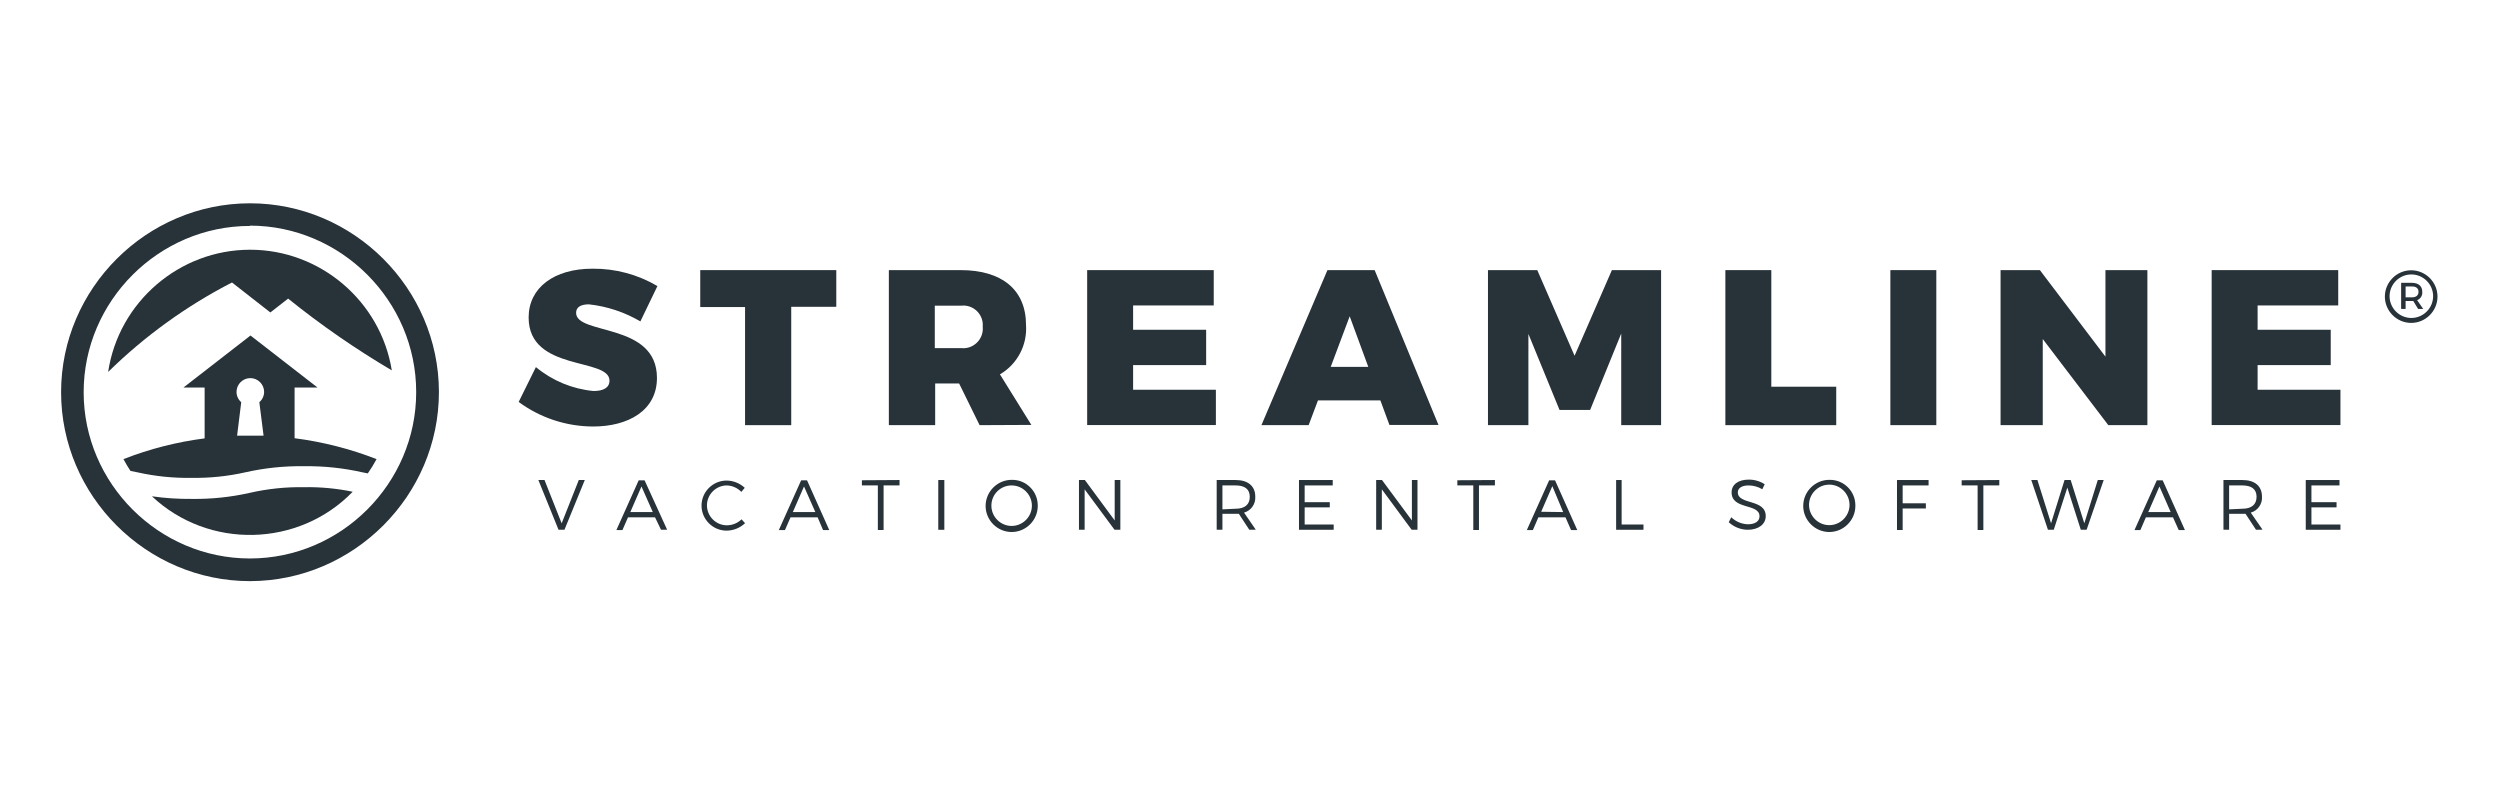 <?xml version="1.0" encoding="UTF-8" standalone="no"?>
<!DOCTYPE svg PUBLIC "-//W3C//DTD SVG 1.1//EN" "http://www.w3.org/Graphics/SVG/1.1/DTD/svg11.dtd">
<svg width="128px" height="41px" version="1.1" xmlns="http://www.w3.org/2000/svg" xmlns:xlink="http://www.w3.org/1999/xlink" xml:space="preserve" xmlns:serif="http://www.serif.com/" style="fill-rule:evenodd;clip-rule:evenodd;stroke-linejoin:round;stroke-miterlimit:2;">
    <rect id="Artboard1" x="0" y="0" width="127.928" height="40.163" style="fill:none;"/>
    <g>
        <path d="M13.842,15.998l0.91,-0.71c1.678,1.352 3.452,2.58 5.308,3.675c-0.573,-3.545 -3.664,-6.177 -7.255,-6.177c-3.622,-0 -6.731,2.677 -7.268,6.258c1.871,-1.837 4.009,-3.381 6.341,-4.581l1.964,1.535Z" style="fill:#273239;fill-rule:nonzero;"/>
        <path d="M15.561,24.944c-0.933,-0.015 -1.864,0.082 -2.773,0.29c-0.98,0.221 -1.984,0.325 -2.988,0.31c-0.677,0.007 -1.352,-0.038 -2.022,-0.134c2.896,2.727 7.512,2.623 10.281,-0.233c-0.821,-0.17 -1.659,-0.248 -2.498,-0.233Z" style="fill:#273239;fill-rule:nonzero;"/>
        <path d="M15.083,22.437l-0,-2.597l1.172,0l-3.43,-2.662l-3.43,2.662l1.082,0l0,2.605c-1.423,0.183 -2.819,0.539 -4.156,1.062c0.109,0.207 0.229,0.409 0.359,0.604l0.347,0.07c0.91,0.205 1.84,0.301 2.773,0.285c0.93,0.016 1.86,-0.08 2.768,-0.285c0.982,-0.221 1.986,-0.326 2.993,-0.311c1.005,-0.014 2.008,0.09 2.988,0.311l0.282,0.057c0.164,-0.234 0.314,-0.479 0.449,-0.731c-1.35,-0.526 -2.76,-0.885 -4.197,-1.07Zm-2.973,-2.372c0,-0.388 0.319,-0.706 0.707,-0.706c0.387,-0 0.706,0.318 0.706,0.706c-0.001,0.203 -0.09,0.395 -0.245,0.527l0.217,1.715l-1.356,-0l0.212,-1.715c-0.153,-0.132 -0.241,-0.325 -0.241,-0.527Z" style="fill:#273239;fill-rule:nonzero;"/>
        <path d="M12.8,29.754c-5.306,-0 -9.672,-4.366 -9.672,-9.673c-0,-5.306 4.366,-9.672 9.672,-9.672c5.301,-0 9.664,4.356 9.673,9.656c0.002,5.31 -4.363,9.682 -9.673,9.689Zm0,-18.186c-0.001,0 -0.002,0 -0.004,0c-4.67,0 -8.513,3.843 -8.513,8.513c0,4.67 3.843,8.513 8.513,8.513c4.67,0 8.513,-3.843 8.513,-8.513c0,-0.005 0,-0.011 0,-0.016c-0.004,-4.667 -3.842,-8.506 -8.509,-8.513l0,0.016Z" style="fill:#273239;fill-rule:nonzero;"/>
        <path d="M30.153,15.582c-0.408,-0 -0.657,0.139 -0.657,0.433c-0,1.163 4.14,0.473 4.14,3.335c-0,1.683 -1.49,2.487 -3.267,2.487c-1.372,-0.003 -2.708,-0.443 -3.813,-1.258l0.882,-1.784c0.838,0.696 1.867,1.123 2.952,1.225c0.498,0 0.816,-0.167 0.816,-0.531c0,-1.2 -4.14,-0.441 -4.14,-3.233c0,-1.527 1.303,-2.499 3.267,-2.499c1.169,-0.012 2.32,0.296 3.327,0.89l-0.873,1.809c-0.807,-0.474 -1.704,-0.772 -2.634,-0.874Z" style="fill:#273239;fill-rule:nonzero;"/>
        <path d="M42.818,13.83l0,1.878l-2.307,0l0,6.06l-2.364,-0l0,-6.047l-2.294,-0l-0,-1.891l6.965,0Z" style="fill:#273239;fill-rule:nonzero;"/>
        <path d="M50.155,21.768l-1.049,-2.136l-1.225,0l0,2.136l-2.372,-0l0,-7.938l3.675,0c2.127,0 3.348,1.017 3.348,2.813c0.071,1.026 -0.448,2.006 -1.335,2.524l1.608,2.588l-2.65,0.013Zm-2.294,-3.945l1.343,0c0.039,0.005 0.077,0.007 0.116,0.007c0.549,0 1,-0.451 1,-1c0,-0.035 -0.002,-0.07 -0.005,-0.105c0.002,-0.03 0.004,-0.059 0.004,-0.089c-0,-0.544 -0.448,-0.992 -0.992,-0.992c-0.041,-0 -0.082,0.002 -0.123,0.007l-1.343,0l-0,2.172Z" style="fill:#273239;fill-rule:nonzero;"/>
        <path d="M62.143,13.83l-0,1.809l-4.128,0l0,1.245l3.74,0l0,1.809l-3.74,0l0,1.262l4.238,-0l0,1.808l-6.59,0l0,-7.933l6.48,0Z" style="fill:#273239;fill-rule:nonzero;"/>
        <path d="M70.676,20.502l-3.197,-0l-0.477,1.266l-2.417,-0l3.38,-7.938l2.417,0l3.267,7.925l-2.511,0l-0.462,-1.253Zm-0.62,-1.719l-0.952,-2.589l-0.971,2.589l1.923,-0Z" style="fill:#273239;fill-rule:nonzero;"/>
        <path d="M78.708,13.83l1.91,4.385l1.911,-4.385l2.519,0l0,7.938l-2.041,-0l-0,-4.692l-1.592,3.912l-1.568,-0l-1.593,-3.891l0,4.671l-2.07,-0l0,-7.938l2.524,0Z" style="fill:#273239;fill-rule:nonzero;"/>
        <path d="M90.691,13.83l-0,5.97l3.324,-0l-0,1.968l-5.676,-0l0,-7.938l2.352,0Z" style="fill:#273239;fill-rule:nonzero;"/>
        <rect x="96.787" y="13.83" width="2.352" height="7.937" style="fill:#273239;fill-rule:nonzero;"/>
        <path d="M104.442,13.83l3.357,4.43l-0,-4.43l2.147,0l0,7.938l-2,-0l-3.357,-4.41l0,4.41l-2.16,-0l0,-7.938l2.013,0Z" style="fill:#273239;fill-rule:nonzero;"/>
        <path d="M119.717,13.83l-0,1.809l-4.128,0l-0,1.245l3.744,0l-0,1.809l-3.744,0l-0,1.262l4.242,-0l0,1.808l-6.594,0l0,-7.933l6.48,0Z" style="fill:#273239;fill-rule:nonzero;"/>
        <path d="M27.879,24.577l0.878,2.217l0.877,-2.217l0.307,-0l-1.041,2.547l-0.303,0l-1.033,-2.547l0.315,-0Z" style="fill:#273239;fill-rule:nonzero;"/>
        <path d="M33.538,26.487l-1.384,0l-0.286,0.654l-0.31,-0l1.143,-2.548l0.302,-0l1.155,2.531l-0.314,0l-0.306,-0.637Zm-0.115,-0.269l-0.579,-1.311l-0.572,1.311l1.151,-0Z" style="fill:#273239;fill-rule:nonzero;"/>
        <path d="M37.217,24.854c-0.56,0 -1.021,0.461 -1.021,1.021c-0,0.56 0.461,1.021 1.021,1.021c0.28,-0.002 0.549,-0.112 0.751,-0.306l0.179,0.196c-0.255,0.243 -0.594,0.38 -0.947,0.383c-0.703,0 -1.282,-0.578 -1.282,-1.282c0,-0.703 0.579,-1.282 1.282,-1.282c0.346,0.003 0.679,0.135 0.931,0.372l-0.175,0.208c-0.194,-0.202 -0.46,-0.321 -0.739,-0.331Z" style="fill:#273239;fill-rule:nonzero;"/>
        <path d="M41.863,26.487l-1.388,0l-0.286,0.654l-0.314,-0l1.143,-2.548l0.302,-0l1.139,2.548l-0.318,-0l-0.278,-0.654Zm-0.118,-0.269l-0.58,-1.311l-0.572,1.311l1.152,-0Z" style="fill:#273239;fill-rule:nonzero;"/>
        <path d="M46.056,24.577l0,0.277l-0.816,0l-0,2.283l-0.294,-0l-0,-2.283l-0.817,0l-0,-0.265l1.927,-0.012Z" style="fill:#273239;fill-rule:nonzero;"/>
        <rect x="48.04" y="24.577" width="0.31" height="2.548" style="fill:#273239;fill-rule:nonzero;"/>
        <path d="M53.132,25.851c0.001,0.017 0.001,0.035 0.001,0.053c-0,0.732 -0.603,1.335 -1.335,1.335c-0.733,-0 -1.335,-0.603 -1.335,-1.335c-0,-0.732 0.602,-1.335 1.334,-1.336c0.011,0 0.022,0 0.033,0c0.707,0 1.291,0.576 1.302,1.283Zm-2.372,-0c-0.001,0.013 -0.001,0.027 -0.001,0.04c-0,0.569 0.468,1.037 1.037,1.037c0.569,0 1.037,-0.468 1.037,-1.037c0,-0.568 -0.468,-1.036 -1.036,-1.037c-0.556,-0.004 -1.02,0.441 -1.037,0.997Z" style="fill:#273239;fill-rule:nonzero;"/>
        <path d="M55.545,24.577l1.527,2.07l-0,-2.07l0.29,-0l-0,2.547l-0.298,0l-1.531,-2.07l-0,2.07l-0.29,0l-0,-2.547l0.302,-0Z" style="fill:#273239;fill-rule:nonzero;"/>
        <path d="M63.964,27.124l-0.535,-0.816l-0.841,-0l0,0.816l-0.294,0l0,-2.547l0.968,-0c0.637,-0 1.008,0.31 1.008,0.853c0.026,0.373 -0.216,0.715 -0.575,0.817l0.6,0.873l-0.331,0.004Zm-0.702,-1.077c0.465,-0 0.726,-0.209 0.726,-0.609c0,-0.4 -0.261,-0.584 -0.726,-0.584l-0.674,0l0,1.225l0.674,-0.032Z" style="fill:#273239;fill-rule:nonzero;"/>
        <path d="M68.235,24.577l-0,0.277l-1.437,0l-0,0.858l1.286,-0l-0,0.265l-1.286,0l-0,0.878l1.486,-0l-0,0.269l-1.776,0l-0,-2.547l1.727,-0Z" style="fill:#273239;fill-rule:nonzero;"/>
        <path d="M70.758,24.577l1.531,2.07l0,-2.07l0.286,-0l-0,2.547l-0.298,0l-1.527,-2.07l-0,2.07l-0.29,0l-0,-2.547l0.298,-0Z" style="fill:#273239;fill-rule:nonzero;"/>
        <path d="M76.539,24.577l0,0.277l-0.816,0l-0,2.283l-0.29,-0l-0,-2.283l-0.817,0l0,-0.265l1.923,-0.012Z" style="fill:#273239;fill-rule:nonzero;"/>
        <path d="M80.153,26.487l-1.388,0l-0.282,0.654l-0.31,-0l1.143,-2.548l0.302,-0l1.139,2.548l-0.318,-0l-0.286,-0.654Zm-0.119,-0.269l-0.555,-1.327l-0.571,1.311l1.126,0.016Z" style="fill:#273239;fill-rule:nonzero;"/>
        <path d="M83.027,24.577l0,2.278l1.119,-0l0,0.269l-1.4,0l-0,-2.547l0.281,-0Z" style="fill:#273239;fill-rule:nonzero;"/>
        <path d="M89.519,24.854c-0.326,0 -0.543,0.135 -0.543,0.351c0,0.662 1.433,0.319 1.429,1.225c0,0.409 -0.371,0.694 -0.918,0.694c-0.363,-0.003 -0.711,-0.141 -0.976,-0.387l0.13,-0.254c0.228,0.222 0.532,0.351 0.85,0.36c0.367,-0 0.596,-0.151 0.596,-0.409c-0,-0.677 -1.429,-0.318 -1.429,-1.224c-0,-0.409 0.351,-0.654 0.878,-0.654c0.289,-0.002 0.573,0.08 0.816,0.237l-0.122,0.257c-0.215,-0.129 -0.461,-0.197 -0.711,-0.196Z" style="fill:#273239;fill-rule:nonzero;"/>
        <path d="M94.994,25.851c0.001,0.017 0.001,0.035 0.001,0.053c0,0.732 -0.602,1.335 -1.335,1.335c-0.732,-0 -1.335,-0.603 -1.335,-1.335c0,-0.733 0.603,-1.336 1.335,-1.336c0.001,0 0.002,0 0.003,0c0.011,0 0.022,0 0.033,0c0.706,0 1.29,0.576 1.298,1.283Zm-2.372,-0c0,0.568 0.468,1.037 1.037,1.037c0.569,-0 1.037,-0.469 1.037,-1.037c0,-0.569 -0.468,-1.038 -1.037,-1.038c-0.569,0 -1.037,0.469 -1.037,1.038Z" style="fill:#273239;fill-rule:nonzero;"/>
        <path d="M98.743,24.577l-0,0.277l-1.327,0l-0,0.915l1.188,-0l-0,0.265l-1.188,0l-0,1.103l-0.29,-0l-0,-2.56l1.617,-0Z" style="fill:#273239;fill-rule:nonzero;"/>
        <path d="M102.364,24.577l0,0.277l-0.816,0l-0,2.283l-0.294,-0l-0,-2.283l-0.817,0l0,-0.265l1.927,-0.012Z" style="fill:#273239;fill-rule:nonzero;"/>
        <path d="M104.316,24.577l0.698,2.217l0.69,-2.217l0.314,-0l0.699,2.217l0.69,-2.217l0.302,-0l-0.874,2.547l-0.298,0l-0.69,-2.159l-0.694,2.159l-0.298,0l-0.854,-2.547l0.315,-0Z" style="fill:#273239;fill-rule:nonzero;"/>
        <path d="M111.257,26.487l-1.388,0l-0.282,0.654l-0.302,-0l1.143,-2.548l0.302,-0l1.139,2.548l-0.318,-0l-0.294,-0.654Zm-0.119,-0.269l-0.575,-1.311l-0.572,1.311l1.147,-0Z" style="fill:#273239;fill-rule:nonzero;"/>
        <path d="M115.507,27.124l-0.535,-0.816l-0.841,-0l0,0.816l-0.29,0l0,-2.547l0.968,-0c0.637,-0 1.004,0.31 1.004,0.853c0.028,0.373 -0.215,0.717 -0.575,0.817l0.604,0.873l-0.335,0.004Zm-0.698,-1.077c0.461,-0 0.727,-0.209 0.727,-0.609c-0,-0.4 -0.266,-0.584 -0.727,-0.584l-0.678,0l0,1.225l0.678,-0.032Z" style="fill:#273239;fill-rule:nonzero;"/>
        <path d="M119.782,24.577l0,0.277l-1.437,0l-0,0.858l1.286,-0l-0,0.265l-1.286,0l-0,0.878l1.486,-0l0,0.269l-1.776,0l-0,-2.547l1.727,-0Z" style="fill:#273239;fill-rule:nonzero;"/>
        <path d="M124.8,15.182c-0,0.001 0,0.002 0,0.004c0,0.739 -0.608,1.347 -1.347,1.347c-0,0 -0,0 -0,0c-0.74,0 -1.348,-0.608 -1.348,-1.347c0,-0.739 0.608,-1.348 1.348,-1.348c0.737,0 1.345,0.606 1.347,1.344Zm-0.225,-0c0.001,-0.006 0.001,-0.011 0.001,-0.017c-0,-0.611 -0.504,-1.114 -1.115,-1.114c-0.612,-0 -1.115,0.503 -1.115,1.114c0,0.609 0.498,1.111 1.107,1.115c0.608,0.005 1.114,-0.49 1.122,-1.098Zm-0.816,0.188l0.31,0.449l-0.261,-0l-0.249,-0.409l-0.392,0l-0,0.409l-0.229,-0l0,-1.339l0.539,-0c0.347,-0 0.543,0.167 0.543,0.457c0.022,0.189 -0.09,0.369 -0.269,0.433l0.008,-0Zm-0.261,-0.147c0.208,-0 0.33,-0.102 0.33,-0.282c0,-0.18 -0.122,-0.274 -0.33,-0.274l-0.331,0l-0,0.556l0.331,-0Z" style="fill:#273239;fill-rule:nonzero;"/>
    </g>
</svg>
